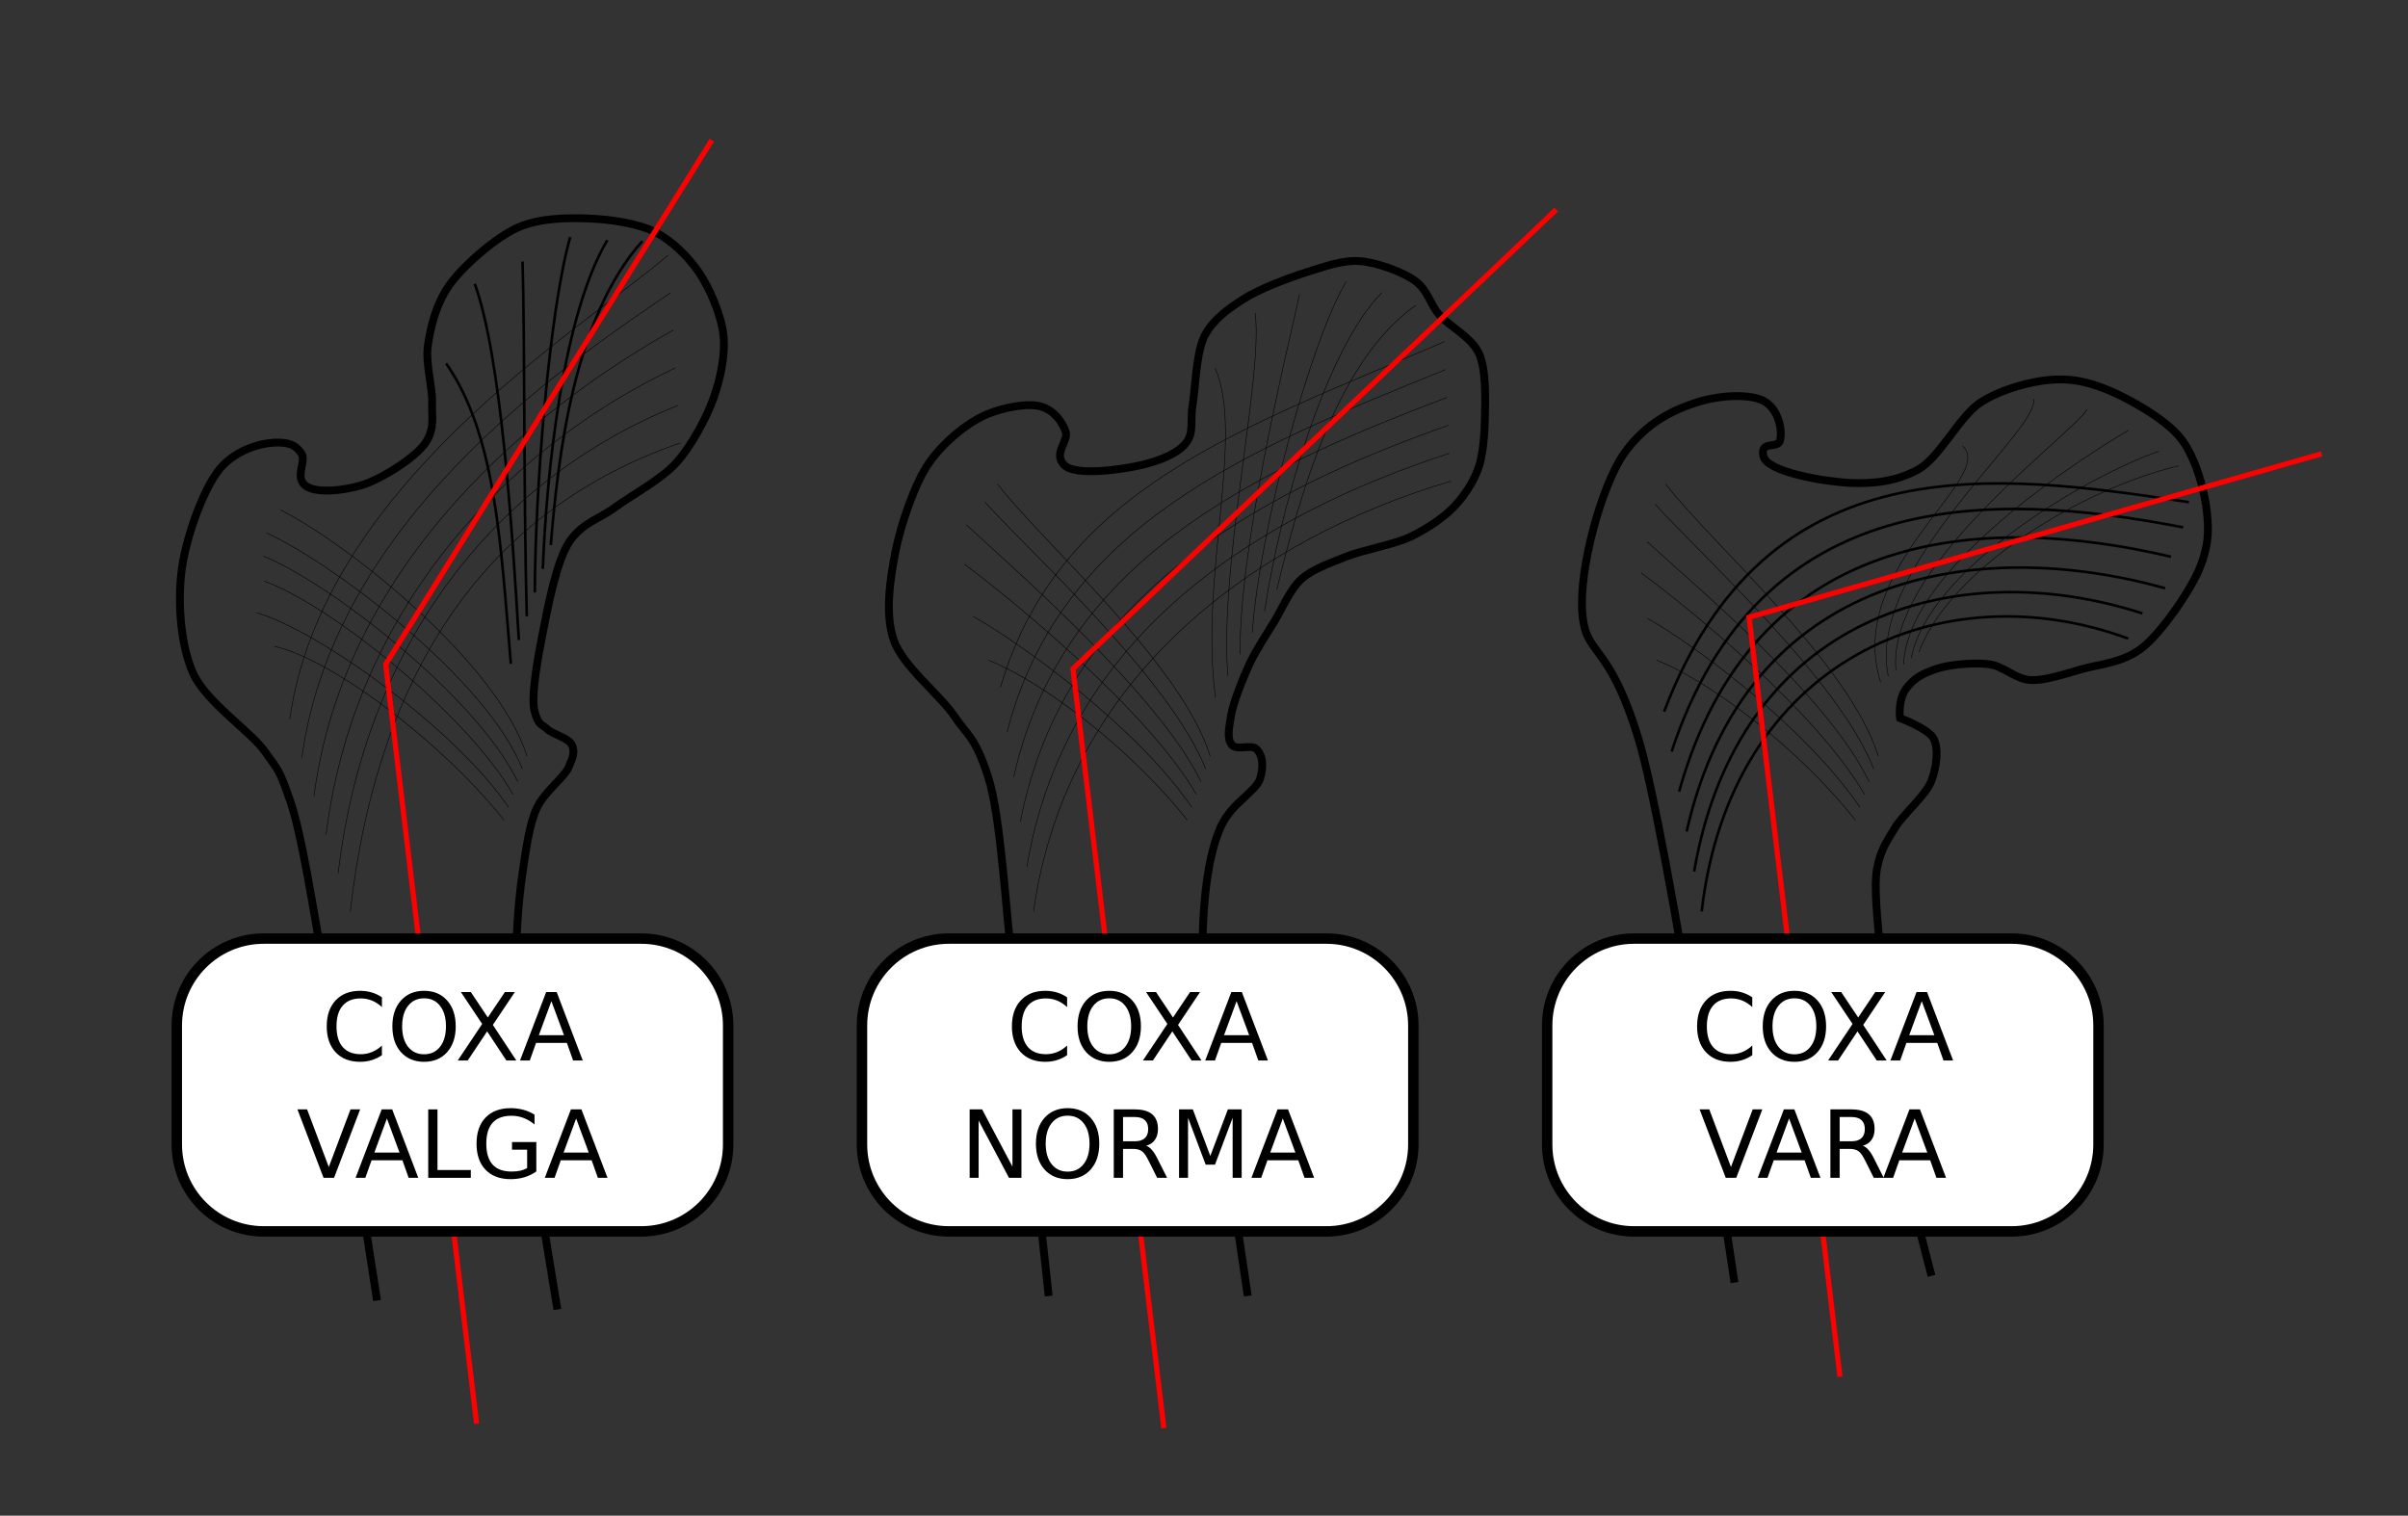 <?xml version="1.0" encoding="UTF-8" standalone="no"?>
<!-- Created with Inkscape (http://www.inkscape.org/) -->

<svg
   xmlns:svg="http://www.w3.org/2000/svg"
   xmlns="http://www.w3.org/2000/svg"
   version="1.1"
   width="461.686"
   height="290.619"
   viewBox="0 0 461.686 290.619"
   id="svg2"
   xml:space="preserve"><rect x="0" y="0" width="461.686" height="290.619" fill="#333333" stroke="none"/><defs
   id="defs94" />
<path
   d="M 227.65,157.276 C 215.927,142.482 198.816,130.197 189.489,126.572"
   id="path3627"
   style="fill:none;stroke:#000000;stroke-width:0.1" />
<path
   d="M 232.036,144.994 C 226.453,127.13 200.132,104.316 191.243,92.797"
   id="path3756"
   style="fill:none;stroke:#000000;stroke-width:0.1" />
<path
   d="M 96.648,157.276 C 84.924,142.482 63.71,126.386 52.625,123.933"
   id="path4712"
   style="fill:none;stroke:#000000;stroke-width:0.1" />
<path
   d="M 101.034,144.994 C 95.451,127.13 66.784,104.316 53.792,97.78"
   id="path4714"
   style="fill:none;stroke:#000000;stroke-width:0.1" />
<path
   d="m 355.749,157.276 c -11.723,-14.794 -28.833,-27.079 -38.16,-30.704"
   id="path4724"
   style="fill:none;stroke:#000000;stroke-width:0.1" />
<path
   d="M 360.136,144.994 C 354.554,127.13 328.232,104.316 319.343,92.797"
   id="path4726"
   style="fill:none;stroke:#000000;stroke-width:0.1" />
<path
   d="M 97.525,154.82 C 87.03,139.412 60.668,120.753 49.2,117.484"
   id="path5062"
   style="fill:none;stroke:#000000;stroke-width:0.1" />
<path
   d="M 98.403,152.363 C 89.135,136.342 62.502,115.526 50.653,111.44"
   id="path5064"
   style="fill:none;stroke:#000000;stroke-width:0.1" />
<path
   d="M 99.28,149.906 C 91.241,133.27 62.711,111.518 50.48,106.615"
   id="path5066"
   style="fill:none;stroke:#000000;stroke-width:0.1" />
<path
   d="M 100.156,147.45 C 93.345,130.2 63.731,107.918 51.12,102.197"
   id="path5068"
   style="fill:none;stroke:#000000;stroke-width:0.1" />
<path
   d="M 228.527,154.82 C 218.033,139.412 195.828,123.395 186.589,118.191"
   id="path5420"
   style="fill:none;stroke:#000000;stroke-width:0.1" />
<path
   d="m 229.405,152.363 c -9.268,-16.021 -35.346,-37.395 -44.497,-44.178"
   id="path5422"
   style="fill:none;stroke:#000000;stroke-width:0.1" />
<path
   d="m 230.281,149.906 c -8.039,-16.636 -35.959,-40.928 -45.023,-49.29"
   id="path5424"
   style="fill:none;stroke:#000000;stroke-width:0.1" />
<path
   d="M 231.158,147.45 C 224.347,130.2 197.836,106.241 188.86,96.3"
   id="path5426"
   style="fill:none;stroke:#000000;stroke-width:0.1" />
<path
   d="m 356.627,154.82 c -10.495,-15.408 -31.48,-31.019 -40.72,-36.223"
   id="path6062"
   style="fill:none;stroke:#000000;stroke-width:0.1" />
<path
   d="m 357.504,152.363 c -9.267,-16.021 -33.72,-35.77 -42.871,-42.553"
   id="path6064"
   style="fill:none;stroke:#000000;stroke-width:0.1" />
<path
   d="M 358.381,149.906 C 350.343,133.27 324.86,112.23 315.796,103.868"
   id="path6066"
   style="fill:none;stroke:#000000;stroke-width:0.1" />
<path
   d="M 359.259,147.45 C 352.448,130.2 326.343,106.647 317.366,96.707"
   id="path6068"
   style="fill:none;stroke:#000000;stroke-width:0.1" />
<path
   d="m 233.052,133.727 c -3.145,-22.707 5.667,-50.292 -0.091,-63.165"
   id="path5597"
   style="fill:none;stroke:#000000;stroke-width:0.1" />
<path
   d="m 235.405,129.581 c -1.653,-21.714 6.813,-57.124 5.255,-69.552"
   id="path5599"
   style="fill:none;stroke:#000000;stroke-width:0.1" />
<path
   d="m 237.757,125.437 c -0.162,-20.721 8.772,-57.049 11.413,-69.029"
   id="path5601"
   style="fill:none;stroke:#000000;stroke-width:0.1" />
<path
   d="m 240.11,121.292 c 1.329,-19.729 11.139,-55.753 17.978,-67.288"
   id="path5603"
   style="fill:none;stroke:#000000;stroke-width:0.1" />
<path
   d="m 242.462,117.148 c 2.82,-18.735 11.472,-49.987 22.51,-61.076"
   id="path5605"
   style="fill:none;stroke:#000000;stroke-width:0.1" />
<path
   d="M 244.815,113.003 C 249.127,95.26 256.214,69.188 271.451,58.545"
   id="path5607"
   style="fill:none;stroke:#000000;stroke-width:0.1" />
<path
   d="m 278.172,92.251 c -36.896,10.985 -73.585,36.896 -80.011,82.498"
   id="path5218"
   style="fill:none;stroke:#000000;stroke-width:0.1" />
<path
   d="m 277.923,86.904 c -37.177,12.089 -73.659,35.134 -81.026,79.249"
   id="path5220"
   style="fill:none;stroke:#000000;stroke-width:0.1" />
<path
   d="m 277.674,81.555 c -37.458,13.192 -73.732,33.372 -82.043,76"
   id="path5222"
   style="fill:none;stroke:#000000;stroke-width:0.1" />
<path
   d="m 277.426,76.207 c -37.74,14.295 -73.808,31.609 -83.06,72.751"
   id="path5224"
   style="fill:none;stroke:#000000;stroke-width:0.1" />
<path
   d="m 277.177,70.86 c -38.021,15.398 -73.881,29.848 -84.076,69.502"
   id="path5226"
   style="fill:none;stroke:#000000;stroke-width:0.1" />
<path
   d="m 276.928,65.512 c -38.302,16.501 -73.954,28.085 -85.092,66.253"
   id="path5228"
   style="fill:none;stroke:#000000;stroke-width:0.1" />
<path
   d="M 130.461,84.922 C 93.913,97.517 72.517,127.812 67.159,174.749"
   id="path4895"
   style="fill:none;stroke:#000000;stroke-width:0.1" />
<path
   d="M 129.989,77.724 C 97.18,90.827 70.38,120.944 64.84,167.383"
   id="path4897"
   style="fill:none;stroke:#000000;stroke-width:0.1" />
<path
   d="m 129.517,70.526 c -29.07,13.609 -61.275,43.549 -66.998,89.492"
   id="path4899"
   style="fill:none;stroke:#000000;stroke-width:0.1" />
<path
   d="m 129.044,63.326 c -25.33,14.118 -62.94,43.88 -68.846,89.325"
   id="path4901"
   style="fill:none;stroke:#000000;stroke-width:0.1" />
<path
   d="m 128.573,56.128 c -21.592,14.626 -64.606,44.21 -70.694,89.158"
   id="path4903"
   style="fill:none;stroke:#000000;stroke-width:0.1" />
<path
   d="M 128.1,48.929 C 110.247,64.064 61.829,93.469 55.558,137.92"
   id="path4905"
   style="fill:none;stroke:#000000;stroke-width:0.1" />
<path
   d="M 97.947,127.278 C 96,104.339 95.112,83.435 85.544,69.682"
   id="path4751"
   style="fill:none;stroke:#000000;stroke-width:0.5" />
<path
   d="M 99.478,122.722 C 98.197,100.998 96.051,68.377 91.034,54.426"
   id="path4753"
   style="fill:none;stroke:#000000;stroke-width:0.5" />
<path
   d="M 101.01,118.167 C 100.394,97.658 100.648,64.292 100.181,50.142"
   id="path4755"
   style="fill:none;stroke:#000000;stroke-width:0.5" />
<path
   d="m 102.541,113.612 c 0.049,-19.293 2.704,-53.811 6.787,-68.159"
   id="path4757"
   style="fill:none;stroke:#000000;stroke-width:0.5" />
<path
   d="m 104.073,109.057 c 0.714,-18.078 3.736,-48.463 12.37,-63.011"
   id="path4759"
   style="fill:none;stroke:#000000;stroke-width:0.5" />
<path
   d="m 105.605,104.502 c 1.38,-16.863 4.364,-43.522 17.548,-58.27"
   id="path4761"
   style="fill:none;stroke:#000000;stroke-width:0.5" />
<path
   d="m 408.031,122.445 c -35.311,-13.071 -76.147,3.89 -81.77,52.305"
   id="path5811"
   style="fill:none;stroke:#000000;stroke-width:0.5" />
<path
   d="m 410.768,117.62 c -35.686,-11.589 -77.531,0.403 -85.947,49.47"
   id="path5813"
   style="fill:none;stroke:#000000;stroke-width:0.5" />
<path
   d="m 415.131,112.796 c -36.062,-10.107 -80.541,-3.084 -91.752,46.636"
   id="path5815"
   style="fill:none;stroke:#000000;stroke-width:0.5" />
<path
   d="m 416.242,106.753 c -36.438,-8.625 -80.299,-5.352 -94.304,45.02"
   id="path5817"
   style="fill:none;stroke:#000000;stroke-width:0.5" />
<path
   d="M 418.573,101.115 C 381.76,93.972 337.297,93.091 320.497,144.113"
   id="path5819"
   style="fill:none;stroke:#000000;stroke-width:0.5" />
<path
   d="M 419.685,96.291 C 382.497,90.631 338.651,84.78 319.057,136.455"
   id="path5821"
   style="fill:none;stroke:#000000;stroke-width:0.5" />
<path
   d="m 360.566,130.795 c -6.955,-22.121 22.376,-39.152 15.739,-45.283"
   id="path6274"
   style="fill:none;stroke:#000000;stroke-width:0.1" />
<path
   d="M 362.039,129.64 C 357.63,108.806 391.371,82.323 389.872,76.521"
   id="path6276"
   style="fill:none;stroke:#000000;stroke-width:0.1" />
<path
   d="m 363.512,128.486 c -1.862,-19.549 33.039,-44.51 36.676,-49.983"
   id="path6278"
   style="fill:none;stroke:#000000;stroke-width:0.1" />
<path
   d="m 364.986,127.331 c 0.684,-18.263 34.307,-39.671 43.08,-44.815"
   id="path6280"
   style="fill:none;stroke:#000000;stroke-width:0.1" />
<path
   d="m 366.458,126.176 c 3.23,-16.977 33.543,-34.83 47.453,-39.646"
   id="path6282"
   style="fill:none;stroke:#000000;stroke-width:0.1" />
<path
   d="m 367.932,125.022 c 5.776,-15.69 30.746,-31.21 49.793,-35.697"
   id="path6284"
   style="fill:none;stroke:#000000;stroke-width:0.1" />
<path
   d="m 72.29,249.357 c 0,0 -7.299,-47.497 -9.876,-61.85 -2.577,-14.353 -4.553,-27.54 -6.773,-33.932 -2.22,-6.392 -2.177,-5.634 -4.829,-9.449 -2.651,-3.815 -11.29,-9.491 -13.783,-15.033 -2.492,-5.542 -3.017,-14.015 -2.142,-20.187 0.874,-6.173 4.396,-16.254 7.927,-19.758 3.53,-3.504 8.283,-4.378 10.725,-4.295 2.441,0.082 3.374,0.823 4.287,2.147 0.914,1.323 -1.269,4.36 0.602,6.013 1.869,1.652 7.274,1.128 10.966,0 3.69,-1.128 10.375,-5.325 12.218,-8.16 1.843,-2.836 1.117,-4.942 1.233,-7.731 0.115,-2.789 -1.275,-7.313 -0.822,-10.738 0.453,-3.424 1.514,-7.942 4.042,-11.597 2.528,-3.655 8.948,-9.283 13.234,-11.167 4.286,-1.885 9.682,-1.867 13.677,-1.719 3.995,0.148 9.359,0.934 12.602,2.577 3.242,1.645 6.357,4.727 8.417,7.731 2.06,3.004 4.31,8.291 4.711,12.026 0.4,3.735 -0.545,8.274 -1.869,12.026 -1.325,3.752 -4.242,9.221 -7.152,12.456 -2.911,3.235 -8.737,6.332 -11.8,8.59 -3.063,2.258 -6.104,2.843 -8.631,6.443 -2.526,3.6 -4.219,12.687 -5.195,17.609 -0.978,4.924 -2.298,12.254 -1.569,15.033 0.729,2.779 1.408,2.428 2.474,3.437 1.066,1.008 4.085,1.668 4.687,3.007 0.603,1.338 0.206,2.352 -0.636,4.295 -0.842,1.942 -4.6,4.665 -6.058,7.731 -1.458,3.065 -2.115,8.003 -2.767,12.455 -0.65,4.453 -1.189,10.269 -1.229,17.181 -0.038,6.913 0.95,21.629 1.747,28.777 0.797,7.149 2.155,13.229 3.078,18.898 0.924,5.67 3.079,18.899 3.079,18.899"
   id="path2479"
   style="fill:none;stroke:#000000;stroke-width:1.5" />
<path
   d="M 91.381,272.981 73.953,127.375 136.474,26.869"
   id="path2490"
   style="fill:none;stroke:#ff0000;stroke-width:0.99" />
<path
   d="m 50.566,179.962 h 72.374 c 9.205,0 16.668,7.462 16.668,16.668 v 22.809 c 0,9.205 -7.463,16.668 -16.668,16.668 H 50.566 c -9.206,0 -16.668,-7.463 -16.668,-16.668 V 196.63 c 0,-9.206 7.462,-16.668 16.668,-16.668 z"
   id="rect2521"
   style="fill:#ffffff;stroke:#000000;stroke-width:2" />
<path
   d="m 73.226,191.225 v 1.872 c -0.598,-0.557 -1.236,-0.973 -1.916,-1.248 -0.674,-0.275 -1.392,-0.413 -2.153,-0.413 -1.5,0 -2.648,0.46 -3.445,1.38 -0.797,0.914 -1.195,2.238 -1.195,3.973 0,1.729 0.398,3.053 1.195,3.973 0.797,0.914 1.945,1.371 3.445,1.371 0.762,0 1.479,-0.138 2.153,-0.413 0.68,-0.275 1.318,-0.691 1.916,-1.248 v 1.854 c -0.621,0.422 -1.28,0.738 -1.978,0.949 -0.691,0.211 -1.424,0.316 -2.197,0.316 -1.986,0 -3.551,-0.606 -4.693,-1.819 -1.143,-1.219 -1.714,-2.88 -1.714,-4.983 0,-2.109 0.571,-3.771 1.714,-4.983 1.143,-1.219 2.707,-1.828 4.693,-1.828 0.785,0 1.523,0.105 2.215,0.316 0.697,0.204 1.35,0.515 1.96,0.931"
   id="path2996" />
<path
   d="m 81.312,191.418 c -1.289,0 -2.314,0.48 -3.076,1.441 -0.756,0.961 -1.134,2.271 -1.134,3.929 0,1.652 0.378,2.959 1.134,3.92 0.762,0.961 1.787,1.441 3.076,1.441 1.289,0 2.309,-0.48 3.059,-1.441 0.756,-0.961 1.134,-2.268 1.134,-3.92 0,-1.658 -0.378,-2.968 -1.134,-3.929 -0.751,-0.96 -1.77,-1.441 -3.059,-1.441 m 0,-1.441 c 1.84,0 3.311,0.618 4.412,1.854 1.102,1.23 1.652,2.883 1.652,4.957 0,2.068 -0.551,3.721 -1.652,4.957 -1.102,1.23 -2.572,1.846 -4.412,1.846 -1.846,0 -3.322,-0.615 -4.43,-1.846 -1.102,-1.23 -1.652,-2.883 -1.652,-4.957 0,-2.074 0.551,-3.727 1.652,-4.957 1.108,-1.236 2.584,-1.854 4.43,-1.854"
   id="path2998" />
<path
   d="m 88.361,190.214 h 1.907 l 3.261,4.878 3.278,-4.878 h 1.907 l -4.219,6.302 4.5,6.82 h -1.907 l -3.691,-5.581 -3.718,5.581 h -1.916 l 4.685,-7.005 -4.087,-6.117"
   id="path3000" />
<path
   d="m 105.719,191.963 -2.408,6.53 h 4.825 l -2.417,-6.53 m -1.002,-1.749 h 2.013 l 5.001,13.122 h -1.846 l -1.195,-3.366 h -5.915 l -1.195,3.366 h -1.872 l 5.009,-13.122"
   id="path3002" />
<path
   d="m 62.037,225.836 -5.01,-13.122 h 1.854 l 4.157,11.048 4.166,-11.048 h 1.846 l -5.001,13.122 h -2.012"
   id="path3004" />
<path
   d="m 74.184,214.463 -2.408,6.53 h 4.825 l -2.417,-6.53 m -1.002,-1.749 h 2.013 l 5.001,13.122 H 78.35 L 77.155,222.47 H 71.24 l -1.195,3.366 h -1.872 l 5.009,-13.122"
   id="path3006" />
<path
   d="m 82.103,212.714 h 1.775 v 11.628 h 6.39 v 1.494 h -8.165 v -13.122"
   id="path3008" />
<path
   d="m 101.07,223.964 v -3.524 h -2.9 v -1.459 h 4.658 v 5.634 c -0.686,0.486 -1.441,0.855 -2.268,1.107 -0.826,0.246 -1.708,0.369 -2.646,0.369 -2.051,0 -3.656,-0.598 -4.816,-1.793 -1.154,-1.201 -1.731,-2.871 -1.731,-5.01 0,-2.145 0.577,-3.814 1.731,-5.01 1.16,-1.201 2.766,-1.802 4.816,-1.802 0.855,0 1.667,0.105 2.435,0.316 0.773,0.211 1.485,0.521 2.136,0.932 v 1.89 c -0.656,-0.557 -1.354,-0.976 -2.092,-1.257 -0.738,-0.281 -1.515,-0.422 -2.329,-0.422 -1.605,0 -2.812,0.448 -3.621,1.345 -0.803,0.896 -1.204,2.232 -1.204,4.008 0,1.77 0.401,3.103 1.204,3.999 0.809,0.896 2.016,1.345 3.621,1.345 0.627,0 1.187,-0.053 1.679,-0.158 0.492,-0.111 0.934,-0.281 1.327,-0.51"
   id="path3010" />
<path
   d="m 110.465,214.463 -2.408,6.53 h 4.825 l -2.417,-6.53 m -1.002,-1.749 h 2.013 l 5.001,13.122 h -1.846 l -1.195,-3.366 h -5.915 l -1.195,3.366 h -1.872 l 5.009,-13.122"
   id="path3012" />
<path
   d="m 201.069,248.498 c 0,0 -4.738,-43.899 -6.505,-58.844 -1.768,-14.944 -2.608,-33.076 -5.142,-40.804 -2.534,-7.728 -3.817,-7.619 -6.485,-11.597 -2.668,-3.979 -9.929,-9.591 -11.609,-14.604 -1.681,-5.014 -0.673,-11.582 0.331,-16.751 1.005,-5.169 3.701,-13.217 6.493,-17.181 2.791,-3.964 7.084,-7.439 10.503,-9.02 3.419,-1.581 8.523,-2.53 11.045,-1.719 2.521,0.812 3.922,2.906 4.607,4.725 0.686,1.819 -2.473,4.211 -0.296,6.443 2.177,2.232 11.331,0.857 14.913,0 3.583,-0.857 7,-2.246 8.531,-4.295 1.532,-2.05 0.682,-4.209 1.214,-7.302 0.531,-3.094 0.659,-10.2 2.366,-13.315 1.708,-3.115 4.417,-4.969 7.335,-6.872 2.917,-1.903 8.711,-4.091 12.08,-5.154 3.368,-1.063 6.907,-2.359 10.187,-2.147 3.28,0.212 8.488,2.123 10.788,3.865 2.301,1.742 2.737,4.349 4.529,6.443 1.792,2.094 6.074,4.206 7.56,7.302 1.484,3.095 1.25,9.083 1.182,12.455 -0.068,3.373 -0.354,7.252 -1.332,9.879 -0.978,2.628 -2.773,5.305 -4.722,7.302 -1.949,1.998 -5.053,4.083 -8.152,5.584 -3.099,1.501 -9.314,2.596 -12.46,3.865 -3.145,1.271 -6.382,2.357 -8.531,4.296 -2.149,1.938 -3.706,5.711 -5.2,8.16 -1.494,2.449 -3.499,5.449 -4.762,8.161 -1.263,2.712 -3.149,7.504 -3.524,9.879 -0.376,2.374 -0.833,4.425 0.182,5.583 1.014,1.159 3.721,-0.264 4.785,0.859 1.064,1.124 1.376,3.114 0.62,5.584 -0.755,2.47 -5.41,4.683 -7.433,9.02 -2.021,4.337 -3.215,11.038 -3.54,19.758 -0.326,8.72 2.659,27.231 3.964,37.797 1.304,10.565 4.639,32.644 4.639,32.644"
   id="path2475"
   style="fill:none;stroke:#000000;stroke-width:1.5" />
<path
   d="M 223.15,273.839 205.722,128.235 298.375,40.184"
   id="path2488"
   style="fill:none;stroke:#ff0000;stroke-width:0.99" />
<path
   d="m 181.936,179.962 h 72.374 c 9.205,0 16.668,7.462 16.668,16.668 v 22.809 c 0,9.205 -7.463,16.668 -16.668,16.668 h -72.374 c -9.206,0 -16.668,-7.463 -16.668,-16.668 V 196.63 c 0,-9.206 7.462,-16.668 16.668,-16.668 z"
   id="rect3310"
   style="fill:#ffffff;stroke:#000000;stroke-width:2" />
<path
   d="m 204.596,191.225 v 1.872 c -0.598,-0.557 -1.236,-0.973 -1.916,-1.248 -0.674,-0.275 -1.392,-0.413 -2.153,-0.413 -1.5,0 -2.648,0.46 -3.445,1.38 -0.797,0.914 -1.195,2.238 -1.195,3.973 0,1.729 0.398,3.053 1.195,3.973 0.797,0.914 1.945,1.371 3.445,1.371 0.762,0 1.479,-0.138 2.153,-0.413 0.68,-0.275 1.318,-0.691 1.916,-1.248 v 1.854 c -0.621,0.422 -1.28,0.738 -1.978,0.949 -0.691,0.211 -1.424,0.316 -2.197,0.316 -1.986,0 -3.551,-0.606 -4.693,-1.819 -1.143,-1.219 -1.714,-2.88 -1.714,-4.983 0,-2.109 0.571,-3.771 1.714,-4.983 1.143,-1.219 2.707,-1.828 4.693,-1.828 0.785,0 1.523,0.105 2.215,0.316 0.697,0.204 1.351,0.515 1.96,0.931"
   id="path2977" />
<path
   d="m 212.682,191.418 c -1.289,0 -2.314,0.48 -3.076,1.441 -0.756,0.961 -1.134,2.271 -1.134,3.929 0,1.652 0.378,2.959 1.134,3.92 0.762,0.961 1.787,1.441 3.076,1.441 1.289,0 2.309,-0.48 3.059,-1.441 0.756,-0.961 1.134,-2.268 1.134,-3.92 0,-1.658 -0.378,-2.968 -1.134,-3.929 -0.751,-0.96 -1.77,-1.441 -3.059,-1.441 m 0,-1.441 c 1.84,0 3.311,0.618 4.412,1.854 1.102,1.23 1.652,2.883 1.652,4.957 0,2.068 -0.551,3.721 -1.652,4.957 -1.102,1.23 -2.572,1.846 -4.412,1.846 -1.846,0 -3.322,-0.615 -4.43,-1.846 -1.102,-1.23 -1.652,-2.883 -1.652,-4.957 0,-2.074 0.551,-3.727 1.652,-4.957 1.108,-1.236 2.584,-1.854 4.43,-1.854"
   id="path2979" />
<path
   d="m 219.731,190.214 h 1.907 l 3.261,4.878 3.278,-4.878 h 1.907 l -4.219,6.302 4.5,6.82 h -1.907 l -3.691,-5.581 -3.718,5.581 h -1.916 l 4.685,-7.005 -4.087,-6.117"
   id="path2981" />
<path
   d="m 237.089,191.963 -2.408,6.53 h 4.825 l -2.417,-6.53 m -1.002,-1.749 h 2.013 l 5.001,13.122 h -1.846 l -1.195,-3.366 h -5.915 l -1.195,3.366 h -1.872 l 5.009,-13.122"
   id="path2983" />
<path
   d="m 185.91,212.714 h 2.391 l 5.818,10.978 v -10.978 h 1.723 v 13.122 h -2.391 l -5.818,-10.978 v 10.978 h -1.723 v -13.122"
   id="path2985" />
<path
   d="m 204.701,213.918 c -1.289,0 -2.314,0.48 -3.076,1.441 -0.756,0.961 -1.134,2.271 -1.134,3.929 0,1.652 0.378,2.959 1.134,3.92 0.762,0.961 1.787,1.441 3.076,1.441 1.289,0 2.309,-0.48 3.059,-1.441 0.756,-0.961 1.134,-2.268 1.134,-3.92 0,-1.658 -0.378,-2.968 -1.134,-3.929 -0.75,-0.96 -1.77,-1.441 -3.059,-1.441 m 0,-1.441 c 1.84,0 3.311,0.618 4.412,1.854 1.102,1.23 1.652,2.883 1.652,4.957 0,2.068 -0.551,3.721 -1.652,4.957 -1.102,1.23 -2.572,1.846 -4.412,1.846 -1.846,0 -3.322,-0.615 -4.43,-1.846 -1.102,-1.23 -1.652,-2.883 -1.652,-4.957 0,-2.074 0.551,-3.727 1.652,-4.957 1.108,-1.236 2.585,-1.854 4.43,-1.854"
   id="path2987" />
<path
   d="m 219.766,219.684 c 0.381,0.129 0.75,0.404 1.107,0.826 0.363,0.422 0.727,1.002 1.09,1.74 l 1.802,3.586 h -1.907 l -1.679,-3.366 c -0.434,-0.879 -0.855,-1.462 -1.266,-1.749 -0.404,-0.287 -0.958,-0.431 -1.661,-0.431 h -1.934 v 5.546 h -1.775 v -13.122 h 4.008 c 1.5,0 2.619,0.313 3.357,0.94 0.738,0.627 1.107,1.573 1.107,2.839 0,0.826 -0.193,1.512 -0.58,2.057 -0.38,0.545 -0.937,0.923 -1.669,1.134 m -4.447,-5.511 v 4.658 h 2.232 c 0.855,0 1.5,-0.196 1.934,-0.589 0.439,-0.398 0.659,-0.981 0.659,-1.749 0,-0.768 -0.22,-1.345 -0.659,-1.731 -0.434,-0.393 -1.078,-0.589 -1.934,-0.589 h -2.232"
   id="path2989" />
<path
   d="m 226.059,212.714 h 2.646 l 3.349,8.93 3.366,-8.93 h 2.646 v 13.122 h -1.731 v -11.522 l -3.384,9 h -1.784 l -3.384,-9 v 11.522 h -1.723 v -13.122"
   id="path2991" />
<path
   d="m 245.948,214.463 -2.408,6.53 h 4.825 l -2.417,-6.53 m -1.001,-1.749 h 2.013 l 5.001,13.122 h -1.846 l -1.195,-3.366 h -5.915 l -1.195,3.366 h -1.872 l 5.009,-13.122"
   id="path2993" />
<path
   d="m 332.557,245.921 c 0,0 -12.651,-85.437 -18.447,-104.372 -5.796,-18.935 -10.067,-15.435 -10.737,-24.053 -0.669,-8.618 3.756,-24.467 7.982,-30.495 4.227,-6.029 9.702,-8.492 14.052,-9.879 4.35,-1.387 10.594,-1.735 13.159,0 2.565,1.734 3.182,5.515 2.734,7.302 -0.447,1.786 -3.843,-0.107 -3.208,3.006 0.634,3.114 11.813,4.908 16.431,5.154 4.616,0.246 9.175,-0.299 13.277,-2.577 4.102,-2.277 7.979,-10.331 11.997,-12.885 4.018,-2.554 9.673,-4.014 13.356,-4.296 3.683,-0.281 6.54,0.209 10.448,1.719 3.907,1.509 11.487,5.662 14.479,9.449 2.992,3.787 4.642,10.315 5.051,14.174 0.408,3.858 0.294,6.578 -1.371,10.738 -1.665,4.16 -7.493,12.688 -11.238,15.462 -3.746,2.773 -7.935,2.975 -11.144,3.866 -3.21,0.891 -7.387,2.363 -10.188,2.147 -2.801,-0.217 -5.014,-2.62 -7.757,-3.007 -2.744,-0.387 -7.682,0.009 -10.129,0.859 -2.446,0.85 -4.285,1.641 -5.88,3.865 -1.595,2.224 -1.134,5.584 -1.134,5.584 0,0 5.349,1.998 6.401,3.865 1.054,1.867 0.651,5.412 -0.375,8.161 -1.026,2.749 -5.465,6.462 -6.994,9.02 -1.529,2.558 -2.725,4.134 -3.426,7.731 -0.702,3.598 0.189,10.603 0.585,15.892 0.395,5.289 1.588,13.658 2.181,19.328 0.594,5.67 0.698,11.998 1.783,18.469 1.084,6.472 5.892,24.482 5.892,24.482"
   id="path2471"
   style="fill:none;stroke:#000000;stroke-width:1.5" />
<path
   d="M 352.781,263.96 335.353,118.356 445.136,87.002"
   id="path2486"
   style="fill:none;stroke:#ff0000;stroke-width:0.99" />
<path
   d="m 313.306,179.962 h 72.374 c 9.205,0 16.668,7.462 16.668,16.668 v 22.809 c 0,9.205 -7.463,16.668 -16.668,16.668 h -72.374 c -9.206,0 -16.668,-7.463 -16.668,-16.668 V 196.63 c 0,-9.206 7.462,-16.668 16.668,-16.668 z"
   id="rect3322"
   style="fill:#ffffff;stroke:#000000;stroke-width:2" />
<path
   d="m 335.966,191.225 v 1.872 c -0.598,-0.557 -1.236,-0.973 -1.916,-1.248 -0.674,-0.275 -1.392,-0.413 -2.153,-0.413 -1.5,0 -2.648,0.46 -3.445,1.38 -0.797,0.914 -1.195,2.238 -1.195,3.973 0,1.729 0.398,3.053 1.195,3.973 0.797,0.914 1.945,1.371 3.445,1.371 0.762,0 1.479,-0.138 2.153,-0.413 0.68,-0.275 1.318,-0.691 1.916,-1.248 v 1.854 c -0.621,0.422 -1.28,0.738 -1.978,0.949 -0.691,0.211 -1.424,0.316 -2.197,0.316 -1.986,0 -3.551,-0.606 -4.693,-1.819 -1.143,-1.219 -1.714,-2.88 -1.714,-4.983 0,-2.109 0.571,-3.771 1.714,-4.983 1.143,-1.219 2.707,-1.828 4.693,-1.828 0.785,0 1.523,0.105 2.215,0.316 0.697,0.204 1.351,0.515 1.96,0.931"
   id="path2960" />
<path
   d="m 344.052,191.418 c -1.289,0 -2.314,0.48 -3.076,1.441 -0.756,0.961 -1.134,2.271 -1.134,3.929 0,1.652 0.378,2.959 1.134,3.92 0.762,0.961 1.787,1.441 3.076,1.441 1.289,0 2.309,-0.48 3.059,-1.441 0.756,-0.961 1.134,-2.268 1.134,-3.92 0,-1.658 -0.378,-2.968 -1.134,-3.929 -0.75,-0.96 -1.77,-1.441 -3.059,-1.441 m 0,-1.441 c 1.84,0 3.311,0.618 4.412,1.854 1.102,1.23 1.652,2.883 1.652,4.957 0,2.068 -0.551,3.721 -1.652,4.957 -1.102,1.23 -2.572,1.846 -4.412,1.846 -1.846,0 -3.322,-0.615 -4.43,-1.846 -1.102,-1.23 -1.652,-2.883 -1.652,-4.957 0,-2.074 0.551,-3.727 1.652,-4.957 1.108,-1.236 2.584,-1.854 4.43,-1.854"
   id="path2962" />
<path
   d="m 351.101,190.214 h 1.907 l 3.261,4.878 3.278,-4.878 h 1.907 l -4.219,6.302 4.5,6.82 h -1.907 l -3.691,-5.581 -3.718,5.581 h -1.916 l 4.685,-7.005 -4.087,-6.117"
   id="path2964" />
<path
   d="m 368.459,191.963 -2.408,6.53 h 4.825 l -2.417,-6.53 m -1.002,-1.749 h 2.013 l 5.001,13.122 h -1.846 l -1.195,-3.366 h -5.915 l -1.195,3.366 h -1.872 l 5.009,-13.122"
   id="path2966" />
<path
   d="m 330.877,225.836 -5.01,-13.122 h 1.854 l 4.157,11.048 4.166,-11.048 h 1.846 l -5.001,13.122 h -2.012"
   id="path2968" />
<path
   d="m 343.024,214.463 -2.408,6.53 h 4.825 l -2.417,-6.53 m -1.002,-1.749 h 2.013 l 5.001,13.122 h -1.846 l -1.195,-3.366 h -5.915 l -1.195,3.366 h -1.872 l 5.009,-13.122"
   id="path2970" />
<path
   d="m 357.165,219.684 c 0.381,0.129 0.75,0.404 1.107,0.826 0.363,0.422 0.727,1.002 1.09,1.74 l 1.802,3.586 h -1.907 l -1.679,-3.366 c -0.434,-0.879 -0.855,-1.462 -1.266,-1.749 -0.404,-0.287 -0.958,-0.431 -1.661,-0.431 h -1.934 v 5.546 h -1.775 v -13.122 h 4.008 c 1.5,0 2.619,0.313 3.357,0.94 0.738,0.627 1.107,1.573 1.107,2.839 0,0.826 -0.193,1.512 -0.58,2.057 -0.38,0.545 -0.936,0.923 -1.669,1.134 m -4.447,-5.511 v 4.658 h 2.232 c 0.855,0 1.5,-0.196 1.934,-0.589 0.439,-0.398 0.659,-0.981 0.659,-1.749 0,-0.768 -0.22,-1.345 -0.659,-1.731 -0.434,-0.393 -1.078,-0.589 -1.934,-0.589 h -2.232"
   id="path2972" />
<path
   d="m 367.106,214.463 -2.408,6.53 h 4.825 l -2.417,-6.53 m -1.002,-1.749 h 2.013 l 5.001,13.122 h -1.846 l -1.195,-3.366 h -5.915 l -1.195,3.366 h -1.872 l 5.009,-13.122"
   id="path2974" />
</svg>